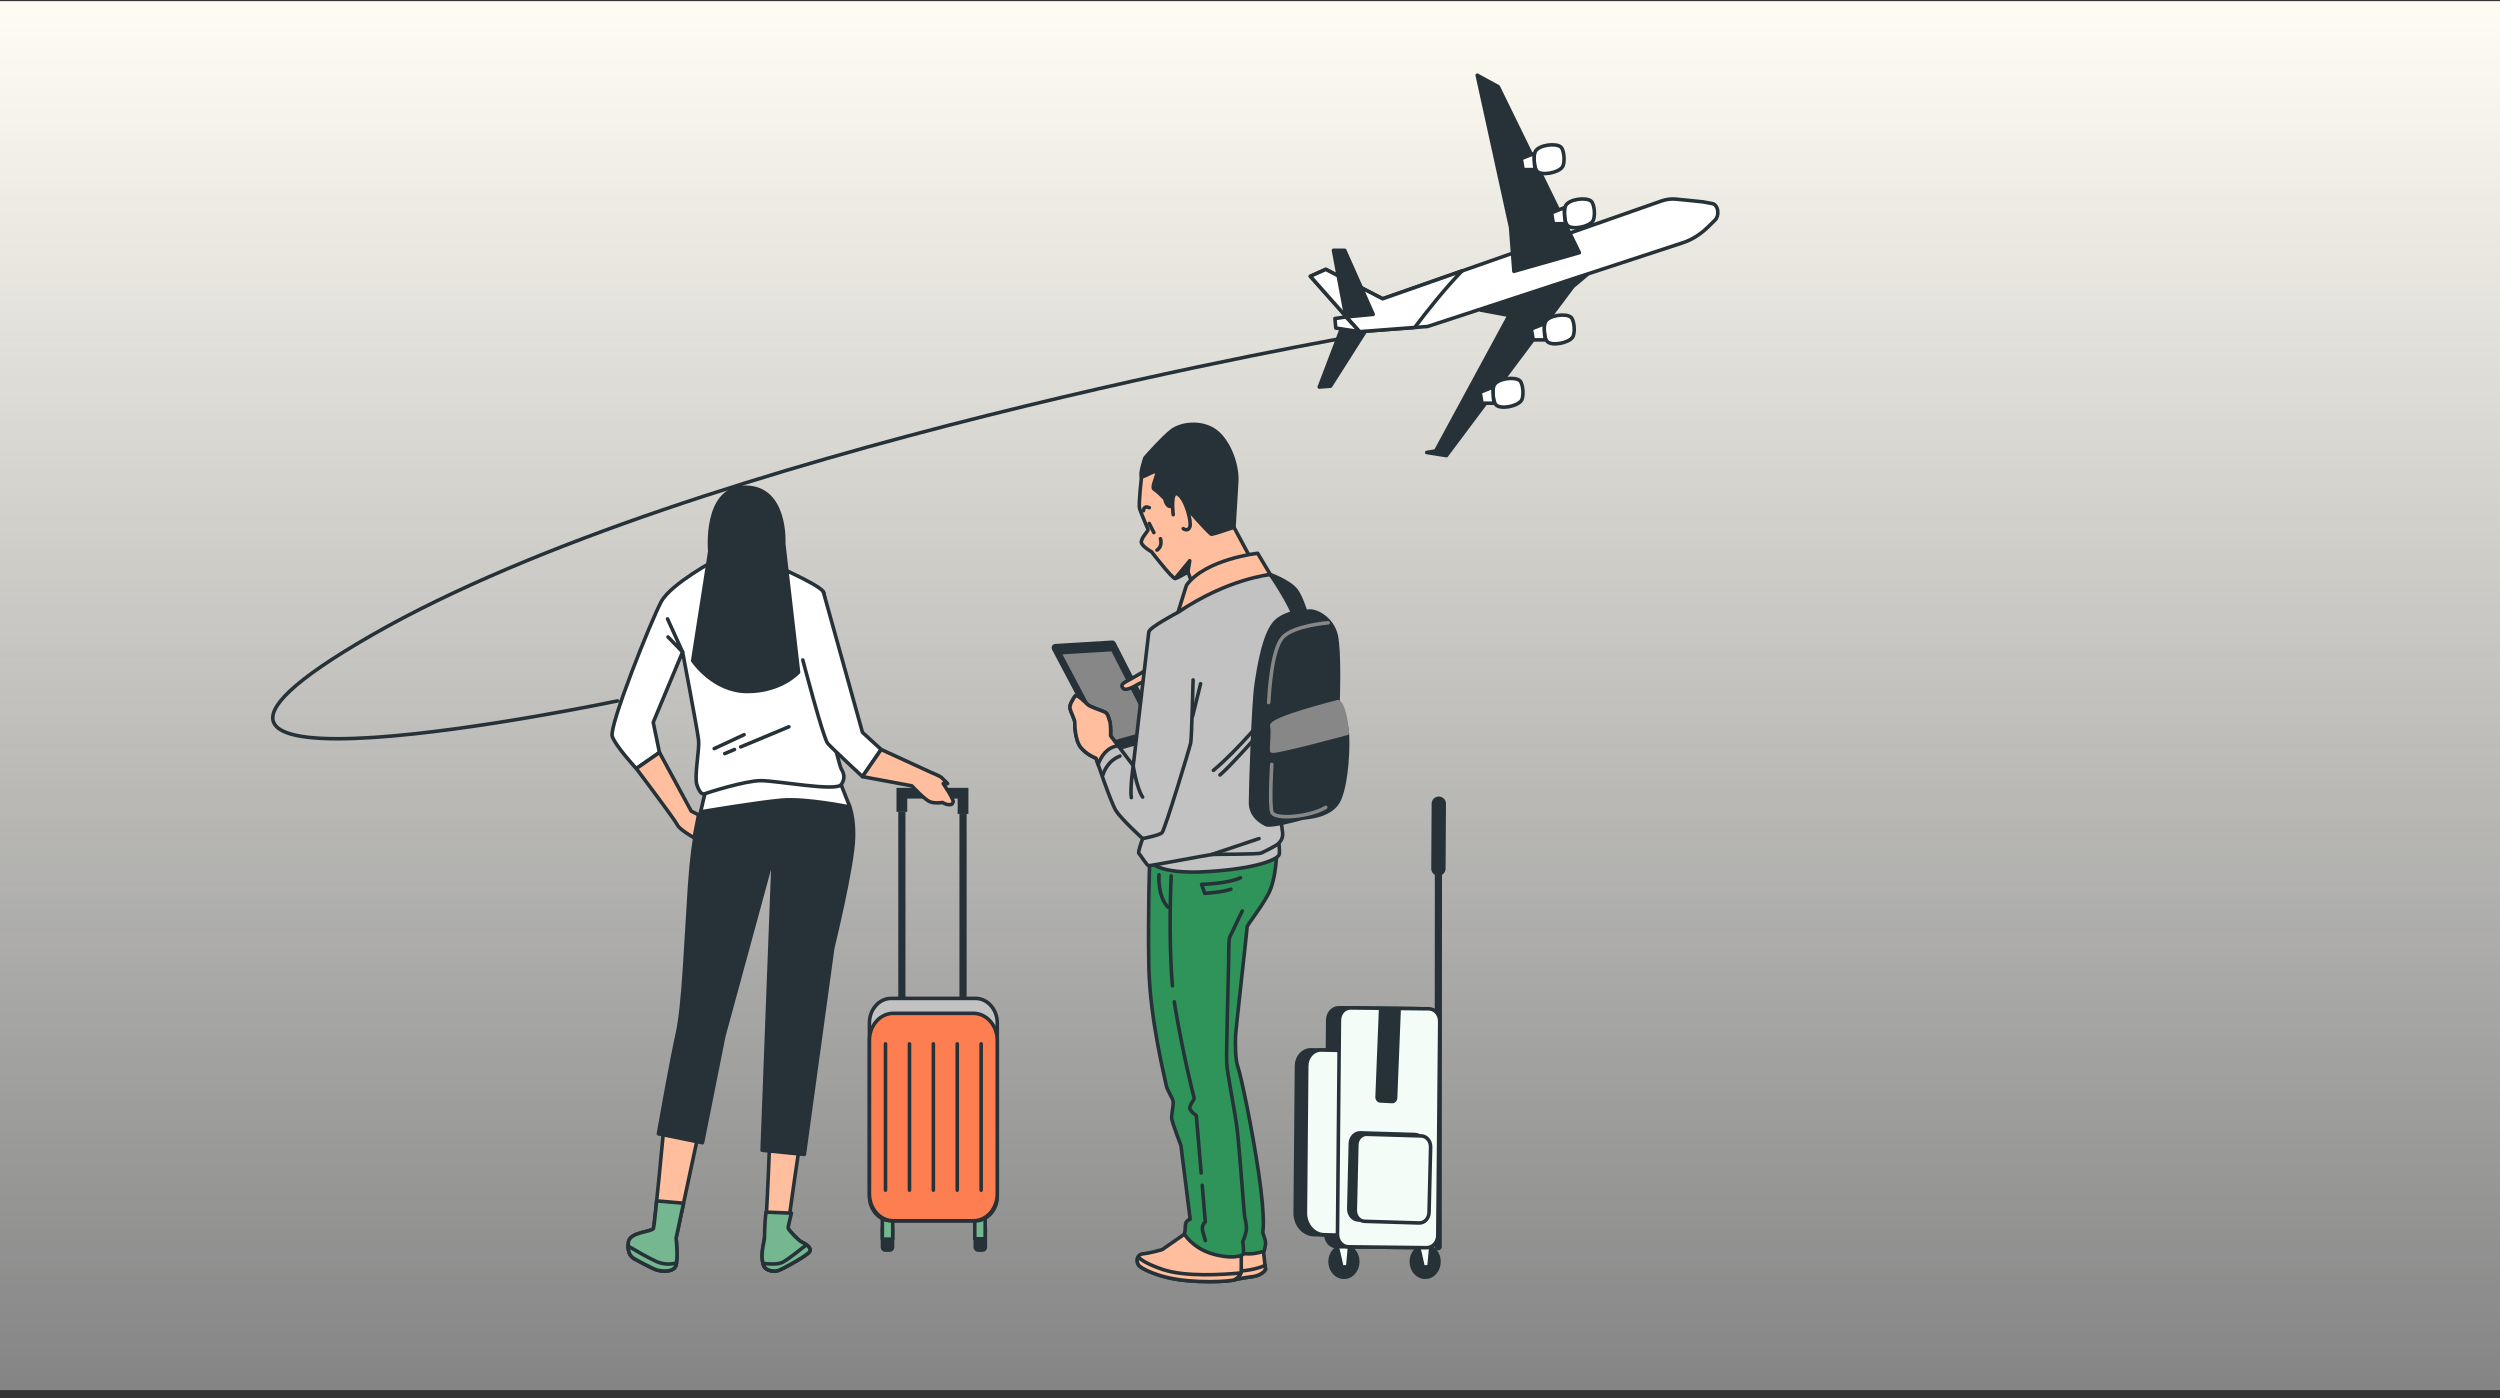 <svg width="270" height="151" viewBox="0 0 270 151" fill="none" xmlns="http://www.w3.org/2000/svg">
<rect x="0" y="0" width="270" height="151" fill="#333333" stroke="none"/>
<g clip-path="url(#clip0_12836_97645)">
<rect width="270" height="150" transform="translate(0 0.125)" fill="url(#paint0_linear_12836_97645)"/>
<path d="M155.153 135.316C154.69 134.546 153.763 134.344 153.081 134.867C152.399 135.389 152.221 136.436 152.683 137.206C153.145 137.977 154.073 138.178 154.755 137.656C155.437 137.134 155.615 136.086 155.153 135.316Z" fill="#263238" stroke="#263238" stroke-width="0.387" stroke-linecap="round" stroke-linejoin="round"/>
<path d="M152.895 133.293L153.703 136.852L154.334 136.797L154.658 133.229L152.895 133.293Z" fill="#F4FCF8" stroke="#263238" stroke-width="0.387" stroke-linecap="round" stroke-linejoin="round"/>
<path d="M146.379 135.316C145.917 134.546 144.989 134.344 144.307 134.867C143.625 135.389 143.447 136.436 143.909 137.206C144.372 137.977 145.299 138.178 145.981 137.656C146.663 137.134 146.842 136.086 146.379 135.316Z" fill="#263238" stroke="#263238" stroke-width="0.387" stroke-linecap="round" stroke-linejoin="round"/>
<path d="M144.117 133.293L144.925 136.852L145.557 136.797L145.881 133.229L144.117 133.293Z" fill="#F4FCF8" stroke="#263238" stroke-width="0.387" stroke-linecap="round" stroke-linejoin="round"/>
<path d="M155.351 93.807L155.324 134.648" stroke="#263238" stroke-width="0.775" stroke-linecap="round" stroke-linejoin="round"/>
<path d="M155.391 86.797L155.348 93.807" stroke="#263238" stroke-width="1.549" stroke-linecap="round" stroke-linejoin="round"/>
<path d="M153.057 108.935L144.599 108.838C143.942 108.83 143.405 109.425 143.398 110.166L143.19 133.285C143.184 134.026 143.71 134.633 144.367 134.64L152.825 134.737C153.481 134.745 154.019 134.15 154.025 133.409L154.233 110.291C154.24 109.549 153.713 108.942 153.057 108.935Z" fill="#263238" stroke="#263238" stroke-width="0.387" stroke-linecap="round" stroke-linejoin="round"/>
<path d="M141.935 133.343L144.366 133.399L144.546 113.448L141.575 113.387C140.728 113.377 140.034 114.145 140.026 115.101L139.883 130.979C139.871 132.272 140.79 133.33 141.935 133.343Z" fill="#263238" stroke="#263238" stroke-width="0.387" stroke-linecap="round" stroke-linejoin="round"/>
<path d="M143.032 133.355L145.464 133.411L145.643 113.46L142.673 113.399C141.826 113.389 141.132 114.156 141.123 115.113L140.981 130.991C140.969 132.283 141.888 133.342 143.032 133.355Z" fill="#F4FCF8" stroke="#263238" stroke-width="0.387" stroke-linecap="round" stroke-linejoin="round"/>
<path d="M154.315 108.948L145.856 108.852C145.2 108.844 144.663 109.439 144.656 110.18L144.448 133.298C144.441 134.039 144.968 134.646 145.625 134.654L154.083 134.751C154.739 134.758 155.277 134.164 155.283 133.422L155.491 110.304C155.498 109.563 154.971 108.956 154.315 108.948Z" fill="#F4FCF8" stroke="#263238" stroke-width="0.387" stroke-linecap="round" stroke-linejoin="round"/>
<path d="M148.919 108.887L148.536 118.458C148.522 118.791 148.751 119.074 149.046 119.089L150.354 119.156C150.649 119.171 150.899 118.913 150.913 118.579L151.3 108.914L148.919 108.887Z" fill="#263238"/>
<path d="M146.907 122.35L152.799 122.527C153.372 122.544 153.826 123.084 153.81 123.732L153.644 130.785C153.629 131.433 153.151 131.945 152.577 131.928L146.685 131.751C146.112 131.734 145.658 131.194 145.673 130.546L145.84 123.492C145.855 122.844 146.333 122.332 146.907 122.35Z" fill="#263238" stroke="#263238" stroke-width="0.387" stroke-linecap="round" stroke-linejoin="round"/>
<path d="M147.602 122.502L153.494 122.679C154.068 122.696 154.521 123.236 154.506 123.884L154.339 130.938C154.324 131.586 153.846 132.098 153.272 132.08L147.381 131.903C146.807 131.886 146.353 131.346 146.369 130.698L146.535 123.645C146.55 122.997 147.028 122.485 147.602 122.502Z" fill="#F4FCF8" stroke="#263238" stroke-width="0.387" stroke-linecap="round" stroke-linejoin="round"/>
<path d="M123.28 51.524C123.28 51.524 122.946 54.497 123.071 54.922C123.196 55.347 123.949 57.046 123.991 57.188C124.032 57.329 123.113 58.226 123.28 58.651C123.447 59.075 124.367 59.595 124.367 59.595C124.367 59.595 126.623 62.521 126.916 62.474C127.209 62.426 128.295 61.766 128.295 61.766L128.922 63.418L135.149 60.444L133.269 56.952C133.269 56.952 131.304 51.335 129.465 49.542C127.627 47.748 124.032 49.495 123.28 51.524Z" fill="#FFBE9D" stroke="#263238" stroke-width="0.387" stroke-linecap="round" stroke-linejoin="round"/>
<path d="M126.914 62.475L128.492 60.559L128.293 61.767L126.914 62.475Z" fill="#263238" stroke="#263238" stroke-width="0.387" stroke-linecap="round" stroke-linejoin="round"/>
<path d="M124.953 59.409C124.953 59.409 125.58 59.078 125.329 58.182" stroke="#263238" stroke-width="0.387" stroke-linecap="round" stroke-linejoin="round"/>
<path d="M123.496 55.157C123.496 55.157 123.496 54.543 124.123 54.827" stroke="#263238" stroke-width="0.387" stroke-linecap="round" stroke-linejoin="round"/>
<path d="M124.117 56.529L124.619 57.52" stroke="#263238" stroke-width="0.387" stroke-linecap="round" stroke-linejoin="round"/>
<path d="M131.22 46.521C129.758 45.483 127.584 45.719 126.539 46.521C125.562 47.272 123.89 49.178 123.679 49.421C123.68 49.418 123.68 49.414 123.681 49.41C123.672 49.422 123.665 49.437 123.656 49.447C123.656 49.447 123.07 51.092 123.28 51.524C123.698 51.477 125.035 50.533 124.951 51.099C124.868 51.666 124.324 52.657 124.659 52.846C124.993 53.034 125.805 53.875 125.805 53.875C125.805 53.875 125.954 54.781 126.456 54.686C126.957 54.592 127.334 53.695 127.71 54.261C128.086 54.828 130.677 57.707 130.844 57.707C131.011 57.707 133.268 56.952 133.268 56.952C133.268 56.952 133.435 54.026 133.561 52.09C133.686 50.155 132.683 47.56 131.22 46.521Z" fill="#263238" stroke="#263238" stroke-width="0.387" stroke-linecap="round" stroke-linejoin="round"/>
<path d="M126.707 55.584C126.707 55.584 126.372 52.894 127.208 53.366C128.044 53.838 128.713 56.34 128.504 56.906C128.295 57.472 127.793 57.095 127.793 57.095" fill="#FFBE9D"/>
<path d="M126.707 55.584C126.707 55.584 126.372 52.894 127.208 53.366C128.044 53.838 128.713 56.34 128.504 56.906C128.295 57.472 127.793 57.095 127.793 57.095" stroke="#263238" stroke-width="0.387" stroke-linecap="round" stroke-linejoin="round"/>
<path d="M128.139 63.203L127.223 66.135C127.223 66.135 130.023 64.411 132.721 63.376C135.419 62.341 137.201 62.054 137.201 62.054L135.826 59.754C135.826 59.754 130.175 60.386 128.139 63.203Z" fill="#FFBE9D" stroke="#263238" stroke-width="0.387" stroke-linecap="round" stroke-linejoin="round"/>
<path d="M113.793 70.067L119.565 81.005C119.608 81.086 119.694 81.127 119.776 81.104L125.193 79.601C125.317 79.567 125.378 79.408 125.314 79.283L120.307 69.472C120.271 69.401 120.203 69.359 120.131 69.364L113.947 69.74C113.803 69.748 113.719 69.927 113.793 70.067Z" fill="#263238" stroke="#263238" stroke-width="0.387" stroke-linecap="round" stroke-linejoin="round"/>
<path d="M114.434 70.496L119.628 80.339L124.646 78.947L120.156 70.148L114.434 70.496Z" fill="#878787" stroke="#263238" stroke-width="0.387" stroke-linecap="round" stroke-linejoin="round"/>
<path d="M123.913 72.287C123.913 72.287 122.386 73.207 121.826 73.494C121.266 73.782 120.961 74.012 121.317 74.357C121.673 74.702 122.895 73.897 122.895 73.897L123.863 73.437L123.913 72.287Z" fill="#FFBE9D" stroke="#263238" stroke-width="0.387" stroke-linecap="round" stroke-linejoin="round"/>
<path d="M136.332 134.113L136.678 137.103C136.678 137.103 136.332 137.753 135.239 137.883C134.145 138.013 133.34 138.207 133.34 138.207L133.64 135.3L136.332 134.113Z" fill="#FFBE9D" stroke="#263238" stroke-width="0.387" stroke-linecap="round" stroke-linejoin="round"/>
<path d="M136.678 137.101L136.628 136.668C135.598 137.12 134.352 137.266 133.433 137.305L133.34 138.206C133.34 138.206 134.146 138.011 135.239 137.881C136.332 137.751 136.678 137.101 136.678 137.101Z" fill="#FFBE9D" stroke="#263238" stroke-width="0.387" stroke-linecap="round" stroke-linejoin="round"/>
<path d="M128.51 132.877L125.518 134.957C125.518 134.957 124.194 135.346 123.446 135.411C122.698 135.476 122.698 136.386 123.043 136.711C123.388 137.036 124.533 137.587 125.978 137.946C128.855 138.661 132.999 138.401 133.344 138.206C133.689 138.011 133.977 137.686 134.034 137.426C134.092 137.166 134.034 134.632 134.034 134.632C134.034 134.632 129.661 134.047 128.51 132.877Z" fill="#FFBE9D" stroke="#263238" stroke-width="0.387" stroke-linecap="round" stroke-linejoin="round"/>
<path d="M125.574 137.102C123.887 136.524 123.194 136.052 122.917 135.734C122.741 136.047 122.819 136.502 123.042 136.712C123.387 137.037 124.532 137.588 125.977 137.947C128.854 138.662 132.998 138.402 133.343 138.207C133.666 138.024 133.936 137.729 134.017 137.479C132.092 137.664 127.982 137.928 125.574 137.102Z" fill="#FFBE9D" stroke="#263238" stroke-width="0.387" stroke-linecap="round" stroke-linejoin="round"/>
<path d="M137.898 91.684C137.898 91.684 137.898 94.888 136.952 96.609C136.007 98.33 134.693 99.873 134.693 100.11C134.693 100.348 133.432 111.444 133.432 112.038C133.432 112.631 133.379 114.352 133.695 115.242C134.01 116.132 135.218 121.77 135.954 126.814C136.69 131.858 136.374 133.104 136.374 133.104C136.374 133.104 136.69 133.994 136.69 134.232C136.69 134.469 136.532 135.122 136.532 135.122C136.532 135.122 135.691 135.419 134.903 135.419C134.115 135.419 133.642 135.3 133.642 135.3C133.642 135.3 133.589 134.35 133.747 133.876C133.905 133.401 133.8 132.095 133.8 131.799C133.8 131.502 131.803 116.132 131.803 114.946C131.803 113.759 131.75 101.178 131.75 101.178L131.277 92.455C131.277 92.455 134.01 92.336 137.898 91.684Z" fill="#2F945A" stroke="#263238" stroke-width="0.387" stroke-linecap="round" stroke-linejoin="round"/>
<path d="M134.163 98.387C134.163 98.387 132.902 100.998 132.797 101.236C132.692 101.473 132.692 103.55 132.692 104.025C132.692 104.499 132.429 113.519 132.481 114.766C132.534 116.012 133.375 119.869 133.637 122.183C133.9 124.498 134.373 131.263 134.426 131.441C134.478 131.619 134.688 132.449 134.583 132.983C134.478 133.518 134.215 134.111 134.215 134.111C134.215 134.111 134.373 135.12 134.268 135.416C134.163 135.713 132.744 136.01 130.747 135.357C128.751 134.704 127.91 133.28 127.91 133.28C127.91 133.28 128.015 132.983 128.015 132.39C128.015 131.797 128.54 131.678 128.54 131.678L127.542 123.726C127.542 123.726 126.596 121.234 126.544 120.818C126.491 120.403 126.754 119.394 126.701 118.979C126.649 118.563 126.018 117.673 125.966 117.258C125.913 116.842 124.179 110.196 124.074 104.321C123.969 98.447 124.165 92.982 124.165 92.982C124.165 92.982 125.493 93.758 129.591 93.462C133.69 93.165 135.319 93.106 137.263 92.156" fill="#2F945A"/>
<path d="M134.163 98.387C134.163 98.387 132.902 100.998 132.797 101.236C132.692 101.473 132.692 103.55 132.692 104.025C132.692 104.499 132.429 113.519 132.481 114.766C132.534 116.012 133.375 119.869 133.637 122.183C133.9 124.498 134.373 131.263 134.426 131.441C134.478 131.619 134.688 132.449 134.583 132.983C134.478 133.518 134.215 134.111 134.215 134.111C134.215 134.111 134.373 135.12 134.268 135.416C134.163 135.713 132.744 136.01 130.747 135.357C128.751 134.704 127.91 133.28 127.91 133.28C127.91 133.28 128.015 132.983 128.015 132.39C128.015 131.797 128.54 131.678 128.54 131.678L127.542 123.726C127.542 123.726 126.596 121.234 126.544 120.818C126.491 120.403 126.754 119.394 126.701 118.979C126.649 118.563 126.018 117.673 125.966 117.258C125.913 116.842 124.179 110.196 124.074 104.321C123.969 98.447 124.165 92.982 124.165 92.982C124.165 92.982 125.493 93.758 129.591 93.462C133.69 93.165 135.319 93.106 137.263 92.156" stroke="#263238" stroke-width="0.387" stroke-linecap="round" stroke-linejoin="round"/>
<path d="M129.84 128.014L130.176 131.968C130.176 131.968 129.716 132.293 129.888 132.942C130.061 133.592 130.176 133.982 130.176 133.982" stroke="#263238" stroke-width="0.387" stroke-linecap="round" stroke-linejoin="round"/>
<path d="M126.824 108.191C126.864 108.479 126.907 108.758 126.954 109.027C127.874 114.356 128.91 118.386 128.968 118.581C129.025 118.775 128.277 119.49 128.565 119.88C128.853 120.27 129.198 120.465 129.198 120.465L129.727 126.683" stroke="#263238" stroke-width="0.387" stroke-linecap="round" stroke-linejoin="round"/>
<path d="M126.49 94.6C126.49 94.6 126.155 101.214 126.627 106.466" stroke="#263238" stroke-width="0.387" stroke-linecap="round" stroke-linejoin="round"/>
<path d="M125.169 94.471C125.169 94.471 124.997 96.81 126.148 97.98" stroke="#263238" stroke-width="0.387" stroke-linecap="round" stroke-linejoin="round"/>
<path d="M133.974 94.795C132.651 95.445 129.773 95.51 129.773 95.51L130.119 96.485C130.119 96.485 132.133 96.355 132.938 96.03" stroke="#263238" stroke-width="0.387" stroke-linecap="round" stroke-linejoin="round"/>
<path d="M124.168 92.984C124.168 92.984 124.881 94.479 130.43 94.134C135.979 93.789 138.117 92.754 138.168 92.237C138.219 91.719 138.066 90.512 138.066 90.512C138.066 90.512 127.579 91.374 124.168 92.984Z" fill="#C2C2C2" stroke="#263238" stroke-width="0.387" stroke-linecap="round" stroke-linejoin="round"/>
<path d="M127.225 66.135C127.225 66.135 124.12 67.745 124.069 68.262C124.018 68.779 122.389 82.692 122.389 82.692L119.945 79.473C119.945 79.473 119.996 78.323 119.843 77.863C119.69 77.403 119.64 77.058 119.283 76.886C118.927 76.713 117.756 76.368 117.45 76.081C117.145 75.793 116.28 74.874 116.076 75.218C115.872 75.563 115.465 76.138 115.567 76.541C115.669 76.943 116.076 77.748 116.076 77.978C116.076 78.208 116.076 79.933 116.738 80.738C117.4 81.543 118.367 81.888 118.367 81.888C118.367 81.888 119.945 86.602 120.505 87.522C121.065 88.442 123.407 90.569 123.407 90.569C123.407 90.569 122.847 92.064 123 92.179C123.152 92.293 123.865 93.501 124.069 93.501C124.272 93.501 130.381 92.351 130.84 92.293C131.298 92.236 135.88 92.293 136.236 92.121C136.592 91.949 137.763 91.374 138.018 91.144C138.272 90.914 138.679 90.511 138.476 89.591C138.272 88.671 138.069 82.175 138.069 81.6C138.069 81.025 139.325 76.54 139.545 74.701C140.336 68.075 140.249 67.685 140.266 66.821C140.307 64.782 138.875 63.725 138.671 63.61C138.467 63.495 137.203 62.053 137.203 62.053C137.203 62.053 132.672 62.455 127.225 66.135Z" fill="#C2C2C2" stroke="#263238" stroke-width="0.387" stroke-linecap="round" stroke-linejoin="round"/>
<path d="M123.406 90.568C123.406 90.568 125.188 90.223 125.494 89.936C125.799 89.648 128.497 80.737 128.599 80.22C128.701 79.702 128.854 73.436 128.854 73.436" stroke="#263238" stroke-width="0.387" stroke-linecap="round" stroke-linejoin="round"/>
<path d="M128.801 77.345L129.666 73.838" stroke="#263238" stroke-width="0.387" stroke-linecap="round" stroke-linejoin="round"/>
<path d="M122.183 86.141C122.03 85.164 122.386 82.691 122.386 82.691C122.386 82.691 122.743 85.106 123.404 86.083" stroke="#263238" stroke-width="0.387" stroke-linecap="round" stroke-linejoin="round"/>
<path d="M119.945 79.471C119.945 79.471 119.996 78.322 119.843 77.862C119.69 77.402 119.64 77.057 119.283 76.884C118.927 76.712 117.756 76.367 117.45 76.079C117.145 75.792 116.28 74.872 116.076 75.217C115.872 75.562 115.465 76.137 115.567 76.539C115.669 76.942 116.076 77.747 116.076 77.977C116.076 78.207 116.076 79.931 116.738 80.736C117.4 81.541 118.367 81.886 118.367 81.886C118.367 81.886 118.455 82.15 118.597 82.562C118.907 81.716 119.536 80.675 120.766 80.553L119.945 79.471Z" fill="#FFBE9D" stroke="#263238" stroke-width="0.387" stroke-linecap="round" stroke-linejoin="round"/>
<path d="M119.125 83.668C119.125 83.668 119.481 82.231 120.958 81.656" stroke="#263238" stroke-width="0.387" stroke-linecap="round" stroke-linejoin="round"/>
<path d="M130.836 92.291L135.978 90.566" stroke="#263238" stroke-width="0.387" stroke-linecap="round" stroke-linejoin="round"/>
<path d="M136.94 77.039C136.94 77.039 133.686 81.012 131.047 83.198" stroke="#263238" stroke-width="0.387" stroke-linecap="round" stroke-linejoin="round"/>
<path d="M135.276 80.022C135.276 80.022 132.813 82.803 131.758 83.697" stroke="#263238" stroke-width="0.387" stroke-linecap="round" stroke-linejoin="round"/>
<path d="M137.203 62.053C137.203 62.053 139.612 65.608 139.724 66.69C139.837 67.772 139.95 68.408 139.95 68.408L141.358 67.263C141.358 67.263 140.682 64.527 139.893 63.636C139.104 62.745 137.203 62.053 137.203 62.053Z" fill="#263238" stroke="#263238" stroke-width="0.387" stroke-linecap="round" stroke-linejoin="round"/>
<path d="M141.189 66.023C141.189 66.023 139.179 65.91 137.872 67.045C136.566 68.18 135.963 71.925 135.662 73.968C135.36 76.011 135.059 85.203 135.059 86.679C135.059 88.154 136.265 88.835 136.767 89.062C137.269 89.289 140.184 88.494 140.586 88.381C140.988 88.267 143.902 88.267 144.706 86.225C145.51 84.182 145.611 80.55 145.51 79.188C145.41 77.826 144.505 75.784 144.505 75.784C144.505 75.784 144.706 70.45 144.304 68.634C143.902 66.818 142.093 65.796 141.189 66.023Z" fill="#263238" stroke="#263238" stroke-width="0.387" stroke-linecap="round" stroke-linejoin="round"/>
<path d="M144.504 75.783C144.504 75.783 137.183 77.613 137.354 78.387C137.525 79.161 137.268 80.806 137.354 81.096C137.44 81.386 145.509 79.188 145.509 79.188C145.509 79.188 145.313 76.18 144.504 75.783Z" fill="#878787" stroke="#878787" stroke-width="0.387" stroke-linecap="round" stroke-linejoin="round"/>
<path d="M143.442 67.26C143.442 67.26 139.758 67.55 138.558 68.808C137.358 70.066 137.083 74.701 137.016 75.872" stroke="#878787" stroke-width="0.387" stroke-linecap="round" stroke-linejoin="round"/>
<path d="M137.353 82.549C137.353 82.549 137.095 86.71 137.353 87.677C137.61 88.645 141.655 88.162 143.179 87.194" stroke="#878787" stroke-width="0.387" stroke-linecap="round" stroke-linejoin="round"/>
<path d="M145.36 34.231L142.48 41.8L143.696 41.707L147.791 35.259L146.704 33.764L145.36 34.231Z" fill="#263238" stroke="#263238" stroke-width="0.387" stroke-linecap="round" stroke-linejoin="round"/>
<path d="M183.942 21.802L181.031 21.508C180.501 21.455 179.968 21.52 179.451 21.701L149.326 32.268L143.183 29.091L141.52 29.838L146.83 35.819L154.189 35.258L181.753 26.214C182.735 25.892 183.666 25.304 184.5 24.482L185.235 23.756C185.459 23.535 185.569 23.137 185.512 22.751C185.453 22.35 185.228 22.046 184.95 21.993L183.942 21.802Z" fill="white" stroke="#263238" stroke-width="0.387" stroke-linecap="round" stroke-linejoin="round"/>
<path d="M152.784 35.367C154.126 33.589 156.038 31.18 157.897 29.263L149.326 32.269L143.183 29.092L141.52 29.839L146.83 35.82L152.784 35.367Z" fill="white" stroke="#263238" stroke-width="0.387" stroke-linecap="round" stroke-linejoin="round"/>
<path d="M145.359 34.231L144.016 27.035H145.231L148.303 33.95L145.359 34.231Z" fill="#263238" stroke="#263238" stroke-width="0.387" stroke-linecap="round" stroke-linejoin="round"/>
<path d="M145.362 34.232L144.172 34.398L144.263 35.426L146.834 35.821L145.362 34.232Z" fill="white" stroke="#263238" stroke-width="0.387" stroke-linecap="round" stroke-linejoin="round"/>
<path d="M163.501 29.302L163.145 24.56L159.543 8.127L161.811 9.361L170.573 27.288L163.501 29.302Z" fill="#263238" stroke="#263238" stroke-width="0.387" stroke-linecap="round" stroke-linejoin="round"/>
<path d="M165.995 18.481C165.667 18.112 165.566 16.799 165.831 16.332C166.216 15.654 168.049 15.411 168.577 15.884C168.939 16.21 169.046 17.599 168.741 18.033C168.298 18.665 166.473 19.018 165.995 18.481Z" fill="white" stroke="#263238" stroke-width="0.387" stroke-linecap="round" stroke-linejoin="round"/>
<path d="M165.688 16.574L164.293 17.135L164.495 18.317H165.81C165.81 18.317 165.628 17.49 165.688 16.574Z" fill="white" stroke="#263238" stroke-width="0.387" stroke-linecap="round" stroke-linejoin="round"/>
<path d="M169.273 24.329C168.944 23.959 168.844 22.646 169.108 22.18C169.493 21.502 171.326 21.259 171.854 21.732C172.217 22.058 172.323 23.447 172.018 23.881C171.575 24.512 169.75 24.866 169.273 24.329Z" fill="white" stroke="#263238" stroke-width="0.387" stroke-linecap="round" stroke-linejoin="round"/>
<path d="M168.962 22.424L167.566 22.985L167.769 24.166H169.083C169.083 24.166 168.901 23.339 168.962 22.424Z" fill="white" stroke="#263238" stroke-width="0.387" stroke-linecap="round" stroke-linejoin="round"/>
<path d="M159.93 33.494L162.987 34.059L155.053 48.699L154.086 48.868L156.215 49.207L169.876 30.95L171.424 29.65L159.93 33.494Z" fill="#263238" stroke="#263238" stroke-width="0.387" stroke-linecap="round" stroke-linejoin="round"/>
<path d="M167.093 36.87C166.764 36.5 166.664 35.187 166.929 34.721C167.313 34.043 169.147 33.8 169.674 34.273C170.037 34.599 170.143 35.988 169.839 36.422C169.395 37.054 167.571 37.407 167.093 36.87Z" fill="white" stroke="#263238" stroke-width="0.387" stroke-linecap="round" stroke-linejoin="round"/>
<path d="M166.782 34.963L165.387 35.524L165.589 36.706H166.903C166.903 36.706 166.721 35.879 166.782 34.963Z" fill="white" stroke="#263238" stroke-width="0.387" stroke-linecap="round" stroke-linejoin="round"/>
<path d="M161.558 43.71C161.229 43.34 161.129 42.027 161.393 41.561C161.778 40.883 163.612 40.64 164.139 41.113C164.502 41.438 164.608 42.827 164.303 43.262C163.86 43.893 162.036 44.247 161.558 43.71Z" fill="white" stroke="#263238" stroke-width="0.387" stroke-linecap="round" stroke-linejoin="round"/>
<path d="M161.251 41.803L159.855 42.364L160.058 43.545H161.372C161.372 43.545 161.19 42.718 161.251 41.803Z" fill="white" stroke="#263238" stroke-width="0.387" stroke-linecap="round" stroke-linejoin="round"/>
<path d="M146.825 36.207C146.825 36.207 75.175 48.522 40.217 68.56C5.259 88.599 66.7 75.697 66.7 75.697" stroke="#263238" stroke-width="0.387" stroke-linecap="round" stroke-linejoin="round"/>
<path d="M71.631 122.447C71.631 122.447 70.706 132.295 70.574 132.668C70.442 133.041 67.998 133.041 67.866 134.16C67.734 135.279 68.13 135.726 68.526 135.95C68.923 136.174 70.442 136.995 70.904 137.144C71.367 137.293 72.622 137.442 72.952 136.771C73.283 136.099 73.018 133.712 73.018 133.712L75.397 122.596L71.631 122.447Z" fill="#FFBE9D" stroke="#263238" stroke-width="0.387" stroke-linecap="round" stroke-linejoin="round"/>
<path d="M83.225 120.684C83.225 120.684 82.803 132.714 82.539 133.908C82.275 135.101 82.209 135.997 82.473 136.668C82.737 137.339 83.728 137.339 84.124 137.19C84.521 137.041 87.163 135.624 87.427 135.176C87.692 134.728 86.899 134.281 86.569 134.132C86.238 133.982 85.181 132.863 85.115 132.639C85.049 132.416 86.528 122.474 86.528 122.474L83.225 120.684Z" fill="#FFBE9D" stroke="#263238" stroke-width="0.387" stroke-linecap="round" stroke-linejoin="round"/>
<path d="M84.124 137.19C84.521 137.04 87.163 135.623 87.427 135.175C87.692 134.728 86.899 134.28 86.569 134.131C86.238 133.982 85.181 132.863 85.115 132.639C85.099 132.583 85.245 131.945 85.474 131.017L82.732 130.908C82.525 132.388 82.612 133.577 82.539 133.907C82.275 135.101 82.209 135.996 82.473 136.667C82.737 137.339 83.728 137.339 84.124 137.19Z" fill="#74B790" stroke="#263238" stroke-width="0.387" stroke-linecap="round" stroke-linejoin="round"/>
<path d="M70.923 129.693C70.76 131.284 70.62 132.54 70.574 132.669C70.442 133.042 67.998 133.042 67.866 134.161C67.734 135.28 68.13 135.727 68.526 135.951C68.923 136.175 70.442 136.995 70.904 137.145C71.367 137.294 72.622 137.443 72.952 136.772C73.283 136.1 73.018 133.713 73.018 133.713L73.824 129.948L70.923 129.693Z" fill="#74B790" stroke="#263238" stroke-width="0.387" stroke-linecap="round" stroke-linejoin="round"/>
<path d="M73.053 136.417C72.527 136.534 71.704 136.611 70.903 136.249C69.992 135.838 68.61 135.036 67.84 134.578C67.841 135.395 68.182 135.757 68.525 135.951C68.921 136.175 70.441 136.995 70.903 137.144C71.365 137.294 72.62 137.443 72.951 136.771C72.995 136.681 73.028 136.559 73.053 136.417Z" fill="#74B790" stroke="#263238" stroke-width="0.387" stroke-linecap="round" stroke-linejoin="round"/>
<path d="M87.433 135.174C87.59 134.907 87.372 134.641 87.101 134.438C86.337 135.046 85.118 135.996 84.592 136.293C84.048 136.6 83.006 136.52 82.406 136.44C82.427 136.518 82.45 136.594 82.478 136.666C82.742 137.337 83.733 137.337 84.13 137.188C84.526 137.039 87.168 135.621 87.433 135.174Z" fill="#74B790" stroke="#263238" stroke-width="0.387" stroke-linecap="round" stroke-linejoin="round"/>
<path d="M75.668 87.683C75.668 87.683 74.875 89.697 74.478 95.665C74.082 101.633 73.818 108.721 73.157 111.63C72.497 114.54 71.109 122.447 71.109 122.447L75.866 123.417L78.178 111.854L83.529 92.234L82.31 124.229L86.868 124.677L89.936 102.379C89.936 102.379 92.116 93.502 92.182 90.443C92.249 87.385 91.456 86.564 91.456 86.564L83.529 84.773L75.668 87.683Z" fill="#263238" stroke="#263238" stroke-width="0.387" stroke-linecap="round" stroke-linejoin="round"/>
<path d="M76.126 85.72L75.668 87.681C75.668 87.681 81.811 86.637 84.454 86.413C87.096 86.189 91.787 87.159 91.787 87.159L90.838 84.743C90.838 84.743 87.955 83.877 84.718 83.802C81.481 83.728 78.839 84.25 78.31 84.399C77.782 84.548 76.126 85.72 76.126 85.72Z" fill="white" stroke="#263238" stroke-width="0.387" stroke-linecap="round" stroke-linejoin="round"/>
<path d="M77.375 60.42C77.375 60.42 72.471 63.026 71.413 64.981C70.355 66.935 65.74 78.446 66.124 79.532C66.509 80.618 68.721 83.007 68.721 83.007L71.221 81.269L70.547 78.012L73.721 70.41C73.721 70.41 75.355 78.989 75.451 79.966C75.548 80.944 74.971 83.876 75.259 84.744C75.548 85.613 75.836 85.83 76.125 85.722C76.413 85.613 80.452 84.31 82.183 84.31C83.913 84.31 90.26 85.505 90.837 84.744C91.414 83.984 91.029 83.333 90.837 83.007C90.644 82.681 88.24 73.017 88.24 73.017C88.24 73.017 89.49 64.764 88.913 63.895C88.337 63.026 82.952 60.746 82.952 60.746L77.375 60.42Z" fill="white" stroke="#263238" stroke-width="0.387" stroke-linecap="round" stroke-linejoin="round"/>
<path d="M79.992 80.668L85.201 78.492" stroke="#263238" stroke-width="0.387" stroke-linecap="round" stroke-linejoin="round"/>
<path d="M78.273 81.388L79.324 80.949" stroke="#263238" stroke-width="0.387" stroke-linecap="round" stroke-linejoin="round"/>
<path d="M77.133 80.851L80.361 79.35" stroke="#263238" stroke-width="0.387" stroke-linecap="round" stroke-linejoin="round"/>
<path d="M72.094 66.844L73.718 70.411L72.146 68.792" stroke="#263238" stroke-width="0.387" stroke-linecap="round" stroke-linejoin="round"/>
<path d="M88.915 63.895L93.146 79.097L95.165 80.943L93.146 83.875C93.146 83.875 89.876 80.835 89.395 80.292C88.915 79.749 86.703 71.279 86.703 71.279" fill="white"/>
<path d="M88.915 63.895L93.146 79.097L95.165 80.943L93.146 83.875C93.146 83.875 89.876 80.835 89.395 80.292C88.915 79.749 86.703 71.279 86.703 71.279" stroke="#263238" stroke-width="0.387" stroke-linecap="round" stroke-linejoin="round"/>
<path d="M104.008 87.906V85.668H97.402V87.682" stroke="#263238" stroke-width="1.162" stroke-miterlimit="10"/>
<path d="M97.402 87.684V108.274H104.008V87.907" stroke="#263238" stroke-width="0.775" stroke-miterlimit="10"/>
<path d="M95.164 80.945L100.54 83.415C100.54 83.415 101.484 83.803 101.656 83.948C101.827 84.093 102.342 84.626 102.342 84.626H101.87C101.87 84.626 103.072 86.42 102.943 86.614C102.814 86.807 102.9 86.904 102.514 86.904C102.128 86.904 101.784 86.662 101.784 86.662C101.784 86.662 101.098 86.807 100.497 86.614C99.896 86.42 98.48 84.869 98.48 84.869L93.144 83.877L95.164 80.945Z" fill="#FFBE9D" stroke="#263238" stroke-width="0.387" stroke-linecap="round" stroke-linejoin="round"/>
<path d="M96.101 132.295H95.596C95.435 132.295 95.305 132.442 95.305 132.623V134.679C95.305 134.86 95.435 135.007 95.596 135.007H96.101C96.262 135.007 96.392 134.86 96.392 134.679V132.623C96.392 132.442 96.262 132.295 96.101 132.295Z" fill="#263238" stroke="#263238" stroke-width="0.387" stroke-linecap="round" stroke-linejoin="round"/>
<path d="M96.416 130.84H95.293V133.824H96.416V130.84Z" fill="#74B790" stroke="#263238" stroke-width="0.387" stroke-linecap="round" stroke-linejoin="round"/>
<path d="M105.621 135.006H106.127C106.288 135.006 106.418 134.859 106.418 134.677V132.622C106.418 132.441 106.288 132.294 106.127 132.294H105.621C105.461 132.294 105.33 132.441 105.33 132.622V134.677C105.33 134.859 105.461 135.006 105.621 135.006Z" fill="#263238" stroke="#263238" stroke-width="0.387" stroke-linecap="round" stroke-linejoin="round"/>
<path d="M105.275 133.787H106.398V130.803H105.275V133.787Z" fill="#74B790" stroke="#263238" stroke-width="0.387" stroke-linecap="round" stroke-linejoin="round"/>
<path d="M105.355 107.826H96.249C94.951 107.826 93.898 109.015 93.898 110.48V129.194C93.898 130.66 94.951 131.848 96.249 131.848H105.355C106.653 131.848 107.705 130.66 107.705 129.194V110.48C107.705 109.015 106.653 107.826 105.355 107.826Z" fill="#C2C2C2" stroke="#263238" stroke-width="0.387" stroke-linecap="round" stroke-linejoin="round"/>
<path d="M105.122 109.438H96.482C95.055 109.438 93.898 110.744 93.898 112.355V128.93C93.898 130.541 95.055 131.847 96.482 131.847H105.122C106.548 131.847 107.705 130.541 107.705 128.93V112.355C107.705 110.744 106.548 109.438 105.122 109.438Z" fill="#FD7E50" stroke="#263238" stroke-width="0.387" stroke-linecap="round" stroke-linejoin="round"/>
<path d="M95.633 112.74V128.535" stroke="#263238" stroke-width="0.387" stroke-linecap="round" stroke-linejoin="round"/>
<path d="M98.223 112.74V128.535" stroke="#263238" stroke-width="0.387" stroke-linecap="round" stroke-linejoin="round"/>
<path d="M100.801 112.74V128.535" stroke="#263238" stroke-width="0.387" stroke-linecap="round" stroke-linejoin="round"/>
<path d="M103.383 112.74V128.535" stroke="#263238" stroke-width="0.387" stroke-linecap="round" stroke-linejoin="round"/>
<path d="M105.965 112.74V128.535" stroke="#263238" stroke-width="0.387" stroke-linecap="round" stroke-linejoin="round"/>
<path d="M71.223 81.268L74.654 87.604L75.445 88.001L74.962 90.484C74.962 90.484 73.378 89.59 73.159 89.094C72.939 88.597 68.723 83.005 68.723 83.005L71.223 81.268Z" fill="#FFBE9D" stroke="#263238" stroke-width="0.387" stroke-linecap="round" stroke-linejoin="round"/>
<path d="M76.656 59.555L74.812 71.35C74.812 71.35 77.024 74.681 80.711 74.681C84.397 74.681 86.24 72.599 86.24 72.599L84.643 58.723C84.643 58.723 85 52.625 80.5 52.625C76 52.625 76.656 59.555 76.656 59.555Z" fill="#263238" stroke="#263238" stroke-width="0.387" stroke-linecap="round" stroke-linejoin="round"/>
</g>
<defs>
<linearGradient id="paint0_linear_12836_97645" x1="135" y1="0" x2="135" y2="150" gradientUnits="userSpaceOnUse">
<stop stop-color="#FFFDF3"/>
<stop offset="1" stop-color="white" stop-opacity="0.4"/>
</linearGradient>
<clipPath id="clip0_12836_97645">
<rect width="270" height="150" fill="white" transform="translate(0 0.125)"/>
</clipPath>
</defs>
</svg>
